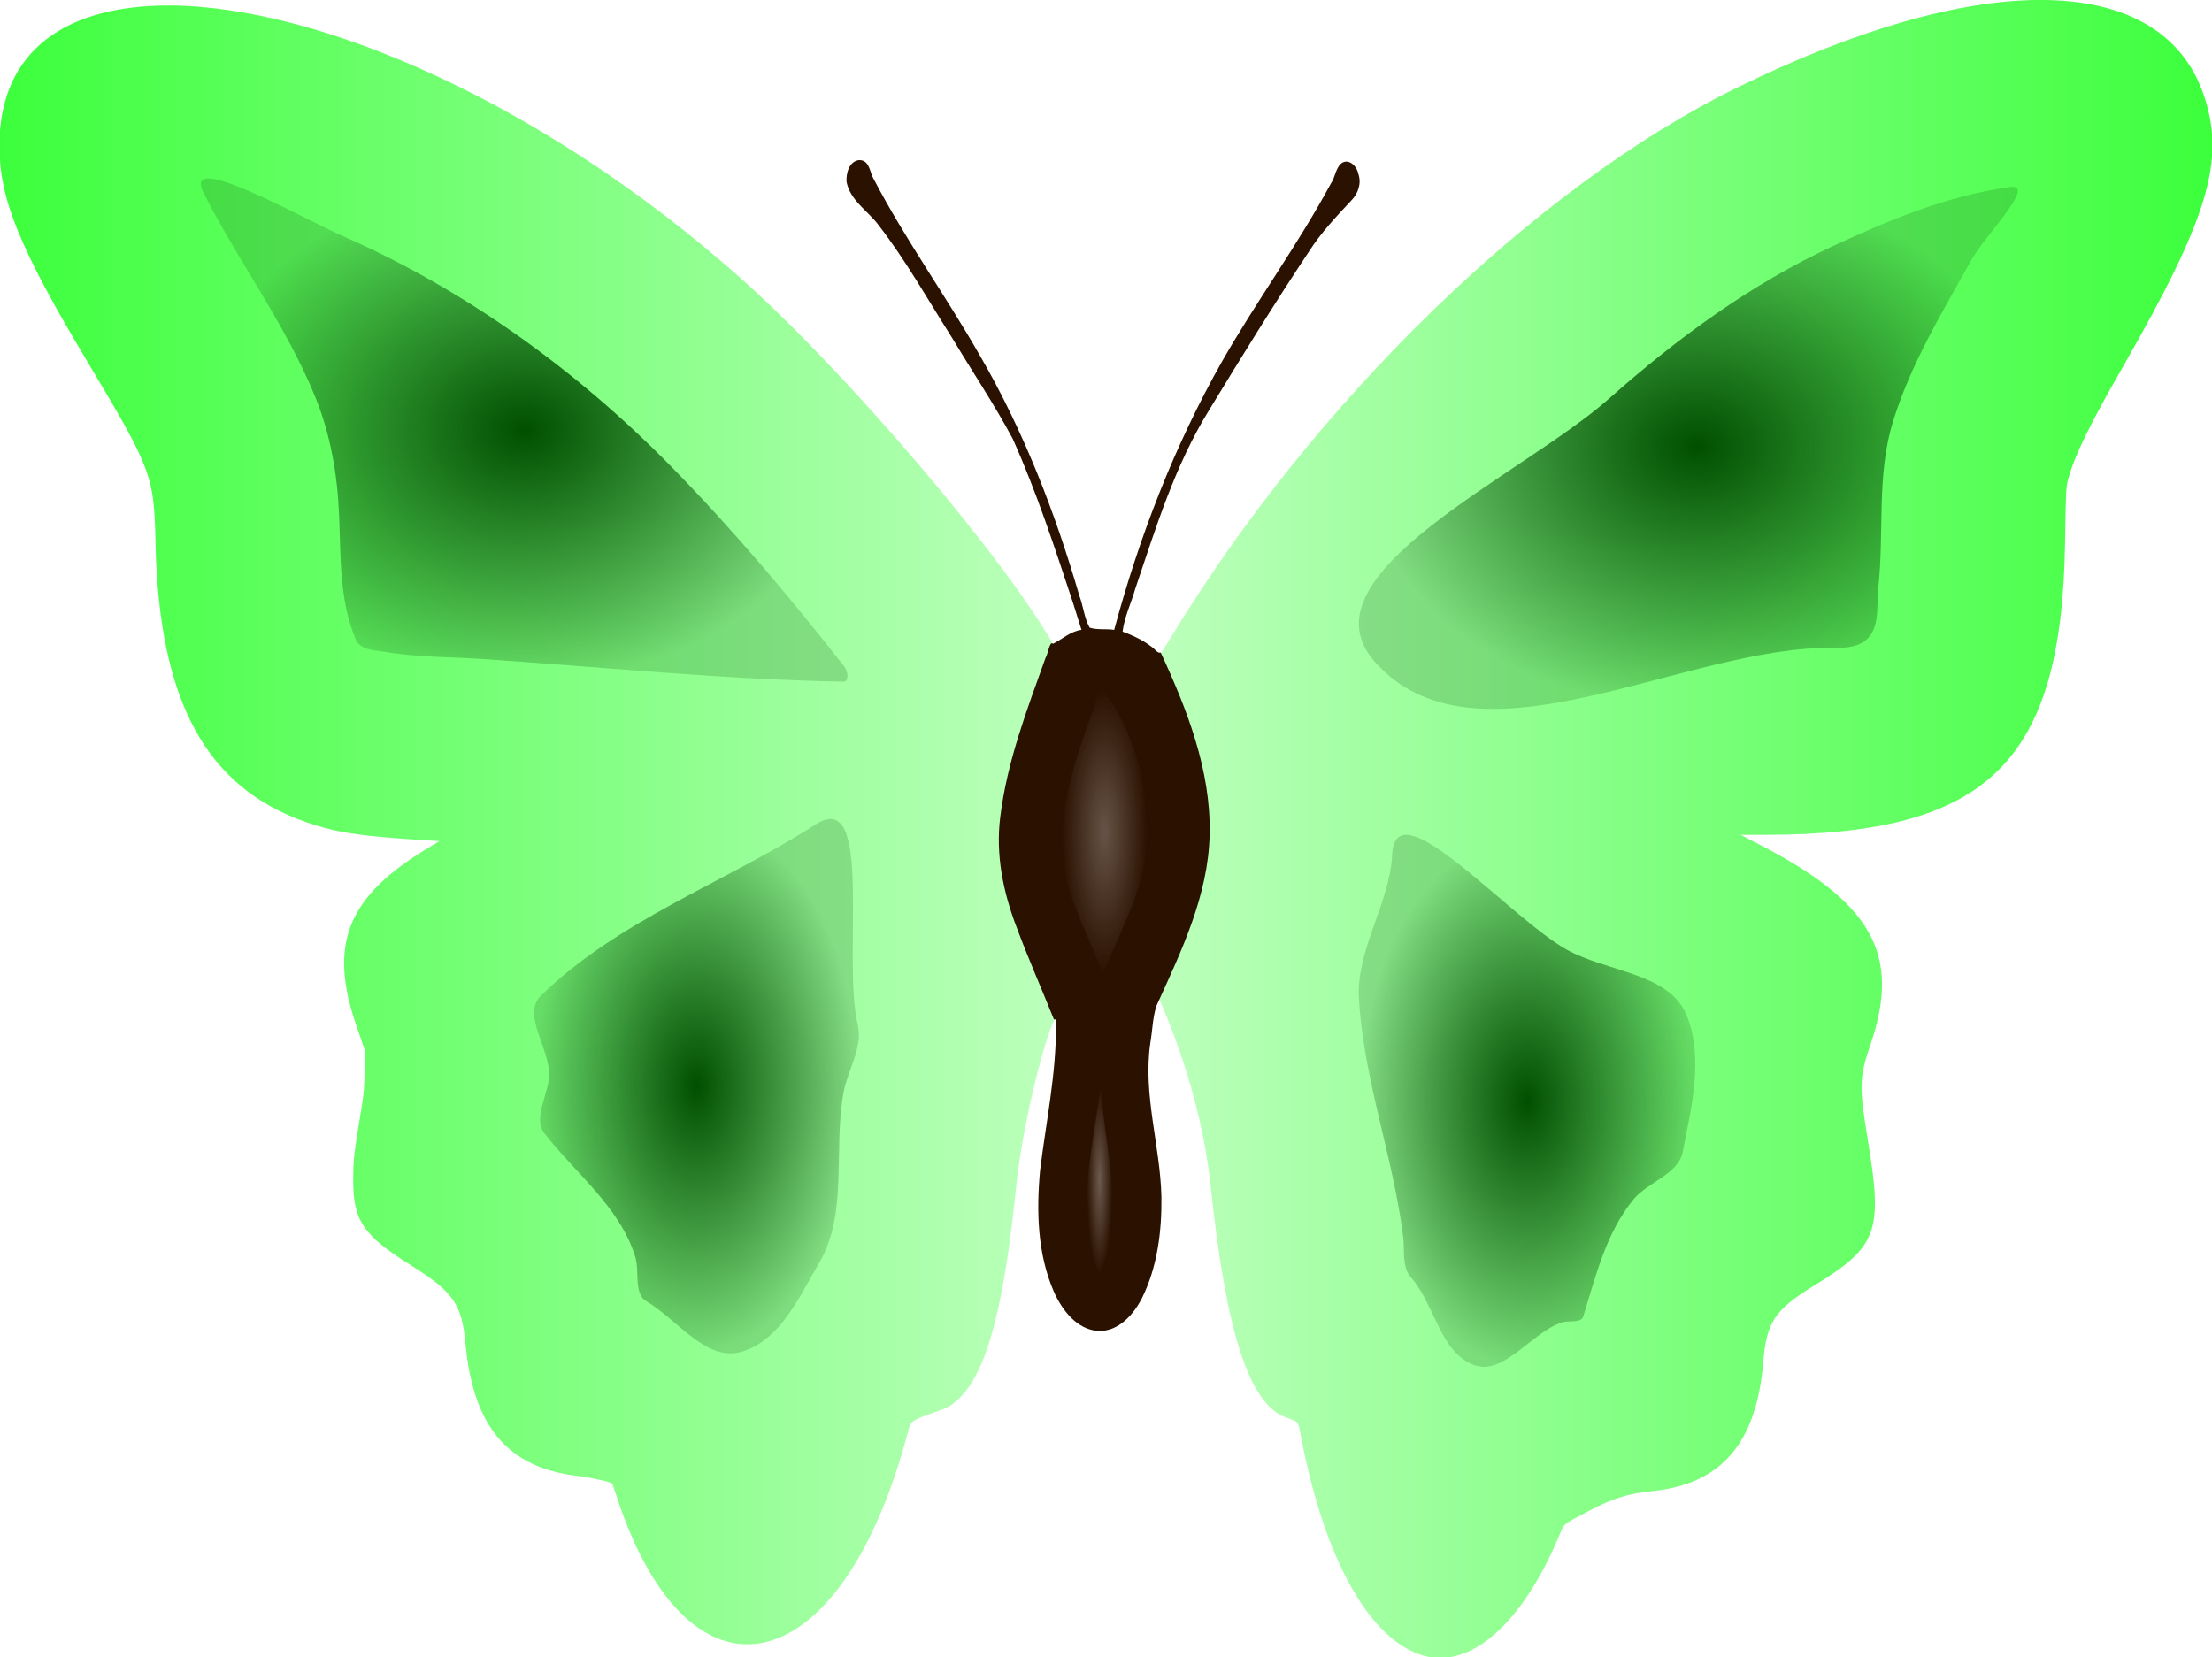<?xml version="1.0" encoding="UTF-8" standalone="no"?>
<svg id="svg4136" xmlns:rdf="http://www.w3.org/1999/02/22-rdf-syntax-ns#" xmlns="http://www.w3.org/2000/svg" height="211.48mm" width="282.22mm" version="1.1" xmlns:cc="http://creativecommons.org/ns#" xmlns:xlink="http://www.w3.org/1999/xlink" viewBox="0 0 1000 749.324" xmlns:dc="http://purl.org/dc/elements/1.1/">
<defs id="defs4138">
<linearGradient id="linearGradient5500">
<stop id="stop5502" stop-color="#fff" offset="0"/>
<stop id="stop5504" stop-color="#fff" stop-opacity="0" offset="1"/>
</linearGradient>
<filter id="filter5322" style="color-interpolation-filters:sRGB" height="1.384" width="1.298" y="-.192" x="-.149">
<feGaussianBlur id="feGaussianBlur5324" stdDeviation="36.515"/>
</filter>
<filter id="filter5358" style="color-interpolation-filters:sRGB" height="1.384" width="1.299" y="-.192" x="-.149">
<feGaussianBlur id="feGaussianBlur5360" stdDeviation="34.924"/>
</filter>
<filter id="filter5370" style="color-interpolation-filters:sRGB" height="1.27" width="1.444" y="-.135" x="-.222">
<feGaussianBlur id="feGaussianBlur5372" stdDeviation="26.096"/>
</filter>
<filter id="filter5382" style="color-interpolation-filters:sRGB" height="1.274" width="1.433" y="-.137" x="-.217">
<feGaussianBlur id="feGaussianBlur5384" stdDeviation="26.377"/>
</filter>
<radialGradient id="radialGradient5506" xlink:href="#linearGradient5500" gradientUnits="userSpaceOnUse" cy="593.07" cx="-168.99" gradientTransform="matrix(1 0 0 3.336 0 -1385.7)" r="36.882"/>
<filter id="filter5636" style="color-interpolation-filters:sRGB" height="1.499" width="2.665" y="-.25" x="-.833">
<feGaussianBlur id="feGaussianBlur5638" stdDeviation="25.59"/>
</filter>
<radialGradient id="radialGradient5646" xlink:href="#linearGradient5500" gradientUnits="userSpaceOnUse" cy="894.41" cx="-173.36" gradientTransform="matrix(1 0 0 7.312 0 -5645.1)" r="11.177"/>
<filter id="filter5764" style="color-interpolation-filters:sRGB" height="1.396" width="3.892" y="-.198" x="-1.446">
<feGaussianBlur id="feGaussianBlur5766" stdDeviation="13.47"/>
</filter>
<linearGradient id="linearGradient5246-158-243" y2="590.31" gradientUnits="userSpaceOnUse" x2="792.28" y1="590.31" x1="-1128">
<stop id="stop6074" stop-color="#3cff3c" offset="0"/>
<stop id="stop6076" stop-color="#c2ffc2" offset=".5"/>
<stop id="stop6078" stop-color="#3cff3c" offset="1"/>
</linearGradient>
<radialGradient id="radialGradient5264-588-965" gradientUnits="userSpaceOnUse" cy="258.1" cx="345.26" gradientTransform="matrix(1 0 0 .777 0 57.671)" r="293.63">
<stop id="stop6082" stop-color="#004f00" offset="0"/>
<stop id="stop6084" stop-color="#004500" stop-opacity=".183" offset="1"/>
</radialGradient>
<radialGradient id="radialGradient5332-680-305" gradientUnits="userSpaceOnUse" cy="244.13" cx="-672.67" gradientTransform="matrix(1 0 0 .778 0 54.144)" r="280.57">
<stop id="stop6088" stop-color="#004f00" offset="0"/>
<stop id="stop6090" stop-color="#004500" stop-opacity=".183" offset="1"/>
</radialGradient>
<radialGradient id="radialGradient5368-345-432" gradientUnits="userSpaceOnUse" cy="813.55" cx="-523.11" gradientTransform="matrix(1 0 0 1.645 0 -524.95)" r="140.93">
<stop id="stop6094" stop-color="#004f00" offset="0"/>
<stop id="stop6096" stop-color="#004500" stop-opacity=".183" offset="1"/>
</radialGradient>
<radialGradient id="radialGradient5380-351-966" gradientUnits="userSpaceOnUse" cy="826.24" cx="197.57" gradientTransform="matrix(1 0 0 1.581 0 -479.75)" r="146.02">
<stop id="stop6100" stop-color="#004f00" offset="0"/>
<stop id="stop6102" stop-color="#004500" stop-opacity=".183" offset="1"/>
</radialGradient>
</defs>
<g id="layer1" transform="translate(1128 -560.44)">
<g id="g6200">
<g id="g5829" transform="matrix(.521 0 0 .521 -540.58 627.69)">
<path id="path4695" d="m641.76-129.14c-69.679 0.34-159.86 25.793-262.83 76.502-174.67 86.012-366.76 272.84-490.95 477.5-4.339 7.15-9.198 14.364-9.628 14.858 65.128 139.04 43.854 194.75-1.722 294.28 22.124 49.46 40.243 107.95 46.328 165.86 13.388 127.4 33.498 189.42 65.189 201.07 11.912 4.376 10.453 2.389 13.582 18.529 20.344 104.94 59.092 174.21 105.2 188.06 41.183 12.373 86.112-26.964 118.4-103.66 4.739-11.257 2.542-9.38 24.6-21.024 22.275-11.758 34.574-15.631 57.182-18.006 59.114-6.208 89.515-41.731 95.314-111.37 2.941-35.316 9.905-45.811 44.504-67.064 54.655-33.574 59.437-46.443 46.488-125.11-7.945-48.266-7.756-54.741 2.498-85.021 26.126-77.153 0.895-122.09-96.873-172.54l-16.113-8.314 22.5-0.037c192.09-0.321 256.15-63.04 258.95-253.51 0.664-45.198 0.835-48.454 2.902-55.791 5.921-21.015 18.128-45.943 48.357-98.748 72.798-127.17 87.744-177.01 69.662-232.35-18.424-56.378-69.369-84.473-143.54-84.111zm-1622 4.807c-89.06-0.385-147.79 38.477-147.76 121.69 0.016 46.107 17.359 88.705 76.18 187.11 55.891 93.507 58.037 99.19 59.25 156.89 2.894 137.69 43.602 213.01 131.49 243.29 25.791 8.884 46.878 12.048 103.44 15.514l11.438 0.699-10.438 6.297c-69.499 41.929-86.01 83.077-61.674 153.7l7.236 21-0.064 17.5c-0.053 14.143-0.59 20.665-2.797 34-6.539 39.508-6.967 43.193-7.049 60.5-0.172 36.488 8.222 48.897 51.41 75.99 35.391 22.202 42.958 33.224 46.01 67.012 6.503 72.01 36.87 107.92 97.178 114.91 11.269 1.306 29.02 5.247 30.172 6.697 0.172 0.216 1.776 4.893 3.564 10.392 63.435 195.06 196.71 163.97 254.06-59.252 1.291-5.025 4.412-6.92 20.77-12.613 13.203-4.596 15.551-5.874 22.09-12.01 24.29-22.794 39.35-78.496 50.133-185.43 5.434-53.887 26.606-137.83 35.785-148.26-53.632-132.04-70.74-136.45-2.238-318.6-42.99-76.819-180.56-238.29-272.04-319.75-171.02-152.31-365.98-236.72-496.15-237.28z" fill="url(#linearGradient5246-158-243)"/>
<path id="path5256" d="m615.23 33.414c-53.36 7.514-103.47 28.368-152.22 51.012-71.56 33.244-135.58 80.354-194.15 132.29-76.41 67.75-270.8 152.91-203.17 228.76 85.387 95.766 256.53-7.119 384.72-12.155 14.552-0.572 32.704 2.142 42.951-8.56 10.538-11.006 7.394-29.449 9.029-44.418 5.186-47.487-1.657-96.464 12.506-142.93 15.405-50.542 43.19-95.945 68.731-141.76 11.48-20.593 56.572-65.564 33.189-62.458l-0.991 0.132c-0.199 0.026 52.393-7.383-0.597 0.079z" filter="url(#filter5322)" fill="url(#radialGradient5264-588-965)"/>
<path id="path5254" d="m-949.79 40.336c30.308 59.309 70.724 113.33 95.943 175.27 13.264 32.574 19.169 67.558 20.622 102.6 1.491 35.96 0.106 73.512 14.29 107.31 4.113 9.799 16.245 9.513 25.135 11.047 28.251 4.874 57.098 4.367 85.671 6.295 104.21 7.034 208.25 17.714 312.66 19.621 4.51 0.082 4.239-8.497 0.633-13.092-47.21-60.19-96.29-118.53-149.67-173.02-81.13-82.83-177.68-153.08-284.26-200.04-38.33-16.887-141.48-76.07-122.05-38.041z" filter="url(#filter5358)" fill="url(#radialGradient5332-680-305)"/>
<path id="path5252" d="m-421.5 587.53c-78.417 49.936-170.24 82.492-236.7 147.5-16.783 16.418 8.057 46.058 7.19 69.396-0.62 16.701-14.309 36.859-4.1 49.978 27.598 35.461 65.369 63.808 78.818 107.16 3.916 12.622-1.492 32.044 9.564 38.553 27.096 15.952 52.115 52.832 82.557 43.926 33.702-9.86 50.031-47.428 67.607-77.334 25.28-43.013 11.883-98.864 21.121-148.04 3.667-19.522 16.946-38.985 12.291-58.297-13.945-57.85 14.437-206.47-36.303-174.16z" filter="url(#filter5370)" fill="url(#radialGradient5368-345-432)"/>
<path id="path5214" d="m80.486 613.58c-2.639 42.473-31.197 81.371-28.791 123.79 3.987 70.28 29.716 137.48 38.367 206.86 1.439 11.539-1.282 26.2 6.67 35.169 20.816 23.477 24.803 63.75 53.73 75.715 26.343 10.896 50.227-27.419 77.234-36.543 6.116-2.066 16.721 0.922 18.639-5.242 11.059-35.552 19.831-72.575 43.586-101.53 12.589-15.347 38.965-21.75 42.738-41.217 7.569-39.05 18.536-81.834 3.211-118.96-15.072-36.512-69.626-37.311-104.06-56.686-50.17-28.24-147.64-140.85-151.21-83.4z" filter="url(#filter5382)" fill="url(#radialGradient5380-351-966)"/>
</g>
<g id="g5824" transform="matrix(.521 0 0 .521 -540.58 627.69)">
<path id="path5109" fill="#2b1100" d="m-382.06 9.838c-8.692 1.009-11.493 11.717-10.816 19.133 3.155 15.821 18.383 24.901 27.512 37 23.749 30.692 42.802 64.702 63.583 97.427 17.615 29.425 36.805 57.964 52.999 88.208 20.685 46.098 36.388 94.237 52.261 142.14 2.541 7.9 4.98 15.82 7.444 23.747-9.435 1.214-16.635 8.153-24.748 12.105-2.892-2.953-4.224 8.808-6.415 12.2-16.142 44.991-33.483 90.302-39.306 138.04-4.163 32.511 2.489 65.358 14.16 95.68 10.041 27.065 21.738 53.472 32.496 80.255 2.134-1.972 1.283 4.418 1.693 5.918 0.092 41.962-8.66 83.163-13.772 124.69-3.325 35.56-2.388 73.006 12.225 106.18 7.122 15.515 19.668 32.147 38.117 33.396 17.685 0.727 30.936-14.384 38.232-28.896 13.233-26.99 17.049-57.702 16.681-87.474-1.038-44.716-16.191-88.642-9.632-133.46 1.813-10.722 2.003-21.977 5.284-32.283 21.543-47.261 45.172-96.059 46.189-149.05 1.171-55.358-19.549-108.19-42.447-157.6-2.903 1.02-5.465-3.631-8.033-5.049-7.46-5.831-16.412-9.915-25.064-13.133 1.617-12.921 7.614-25.034 11.133-37.549 17.823-52.761 34.291-106.63 63.772-154.36 28.177-46.34 56.661-92.53 86.693-137.7 10.392-16.331 23.7-30.454 36.891-44.525 5.844-5.975 8.943-14.656 6.16-22.824-0.971-6.036-7.301-13.516-13.912-10.012-6.067 4.069-5.937 12.566-10.015 18.169-28.535 53.041-64.481 101.91-94.362 154.25-41.338 73.104-71.857 152.02-93.643 233.04-6.995-1.143-14.605 0.285-21.309-1.924-4.683-8.422-5.493-18.618-8.898-27.67-21.035-72.322-48.38-143.14-86.277-208.39-29.432-51.744-64.518-100.28-92.055-153.03-3.545-5.441-3.336-15.748-11.576-16.611-0.414-0.033-0.829-0.052-1.244-0.021z"/>
<path id="path5474" opacity=".528" d="m-173.06 470.17c-5.229 5.046-2.813 13.383-6.869 19.158-14.988 42.532-30.968 87.336-24.438 133.03 5.332 33.138 22.302 62.64 33.994 93.766 15.478-39.697 39.152-78.334 38.242-122.13 0.123-43.222-11.151-87.701-37.223-122.73-1.046-0.565-2.533-1.649-3.707-1.092z" filter="url(#filter5636)" fill="url(#radialGradient5506)"/>
<path id="path5386" opacity="0.557" d="m-172.62 815.3c-6.004 46.954-18.512 94.968-7.588 142.03 1.597 6.503 3.778 13.007 6.899 18.798 17.396-39.904 10.678-84.455 4.707-126.13-1.65-12.391-3.001-24.829-3.697-37.313-0.107 0.87-0.214 1.741-0.32 2.611z" filter="url(#filter5764)" fill="url(#radialGradient5646)"/>
</g>
</g>
</g>
</svg>
